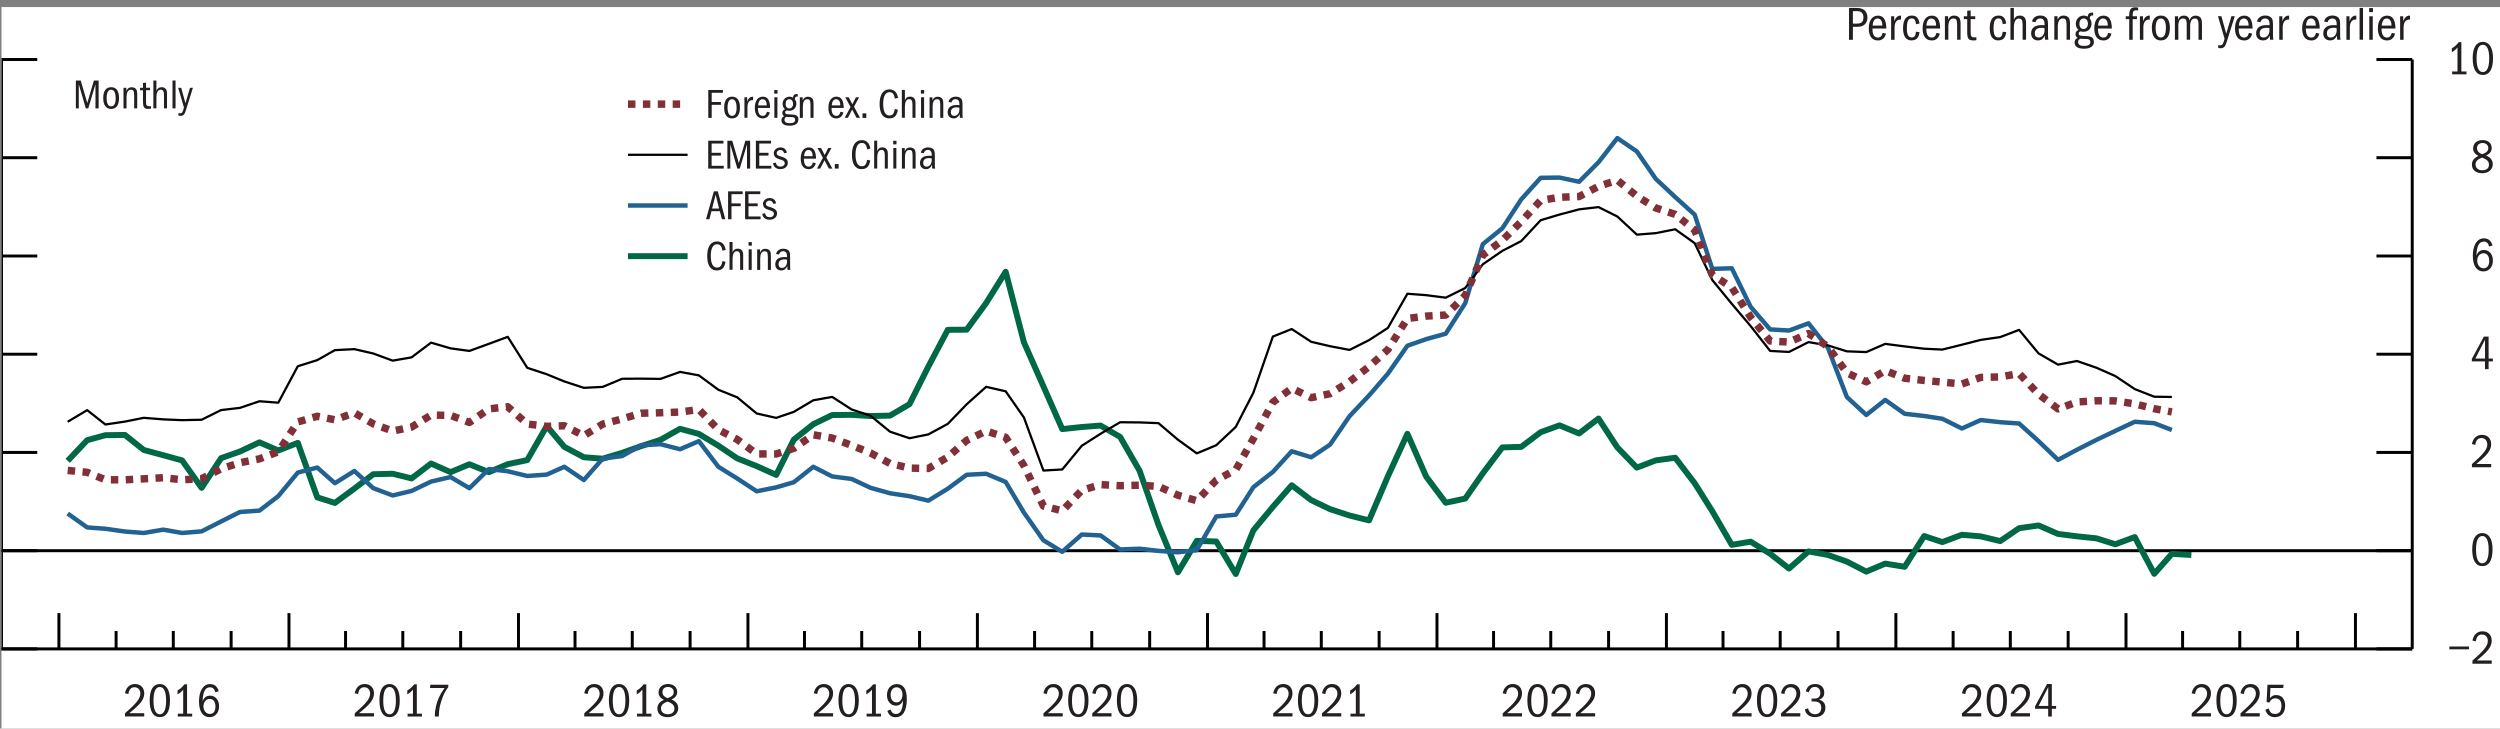 <?xml version="1.0" encoding="UTF-8"?>
<svg id="Layer_1" xmlns="http://www.w3.org/2000/svg" version="1.1" xmlns:xlink="http://www.w3.org/1999/xlink" viewBox="0 0 419.25 122.18">
  <rect x="0" y="0" width="419.25" height="122.18" fill="#808080" stroke="none"/>
  <!-- Generator: Adobe Illustrator 29.5.1, SVG Export Plug-In . SVG Version: 2.1.0 Build 141)  -->
  <defs>
    <style>
      .st0 {
        stroke: #226293;
        stroke-width: .75px;
      }

      .st0, .st1, .st2, .st3, .st4, .st5 {
        fill: none;
      }

      .st0, .st1, .st3, .st4, .st5 {
        stroke-linejoin: round;
      }

      .st6 {
        fill: #231f20;
      }

      .st7 {
        fill: #fff;
      }

      .st1 {
        stroke: #006847;
        stroke-width: 1px;
      }

      .st3 {
        stroke-width: .5px;
      }

      .st3, .st5 {
        stroke: #000;
      }

      .st8 {
        clip-path: url(#clippath-1);
      }

      .st4 {
        stroke: #803036;
        stroke-dasharray: 1.25 1.25;
        stroke-width: 1.25px;
      }

      .st9 {
        clip-path: url(#clippath-2);
      }

      .st10 {
        clip-path: url(#clippath);
      }

      .st5 {
        stroke-width: .38px;
      }
    </style>
    <clipPath id="clippath">
      <rect class="st2" x=".25" y="91.18" width="404.28" height="2"/>
    </clipPath>
    <clipPath id="clippath-1">
      <rect class="st2" x=".25" y="1.18" width="419" height="121"/>
    </clipPath>
    <clipPath id="clippath-2">
      <rect class="st2" x=".25" y="1.18" width="419" height="121"/>
    </clipPath>
  </defs>
  <rect class="st7" x=".25" y="1.18" width="419" height="121"/>
  <g class="st10">
    <line class="st3" x1=".25" y1="92.35" x2="404.53" y2="92.35"/>
  </g>
  <polyline class="st1" points="11.35 77.28 14.62 73.82 17.68 72.98 20.95 72.94 24.11 75.46 27.38 76.34 30.54 77.21 33.81 81.81 37.08 76.83 40.24 75.72 43.51 74.18 46.67 75.55 49.94 74.27 53.21 83.41 56.16 84.34 59.43 81.93 62.59 79.53 65.86 79.45 69.02 80.23 72.29 77.73 75.56 79.18 78.72 77.86 81.99 79.18 85.15 77.84 88.42 77.16 91.69 71.45 94.64 74.94 97.91 76.68 101.07 76.92 104.34 75.94 107.5 74.82 110.77 73.76 114.04 71.91 117.2 72.77 120.47 74.74 123.63 76.87 126.9 78.17 130.17 79.64 133.12 73.73 136.39 71.14 139.56 69.6 142.82 69.57 145.98 69.77 149.25 69.7 152.52 67.78 155.68 61.48 158.95 55.31 162.11 55.29 165.38 50.82 168.65 45.58 171.71 57.4 174.98 64.79 178.14 71.96 181.41 71.61 184.57 71.37 187.84 73.27 191.11 78.95 194.27 88.01 197.54 95.97 200.7 90.7 203.97 90.81 207.24 96.26 210.19 88.94 213.46 85 216.62 81.38 219.89 83.87 223.06 85.39 226.32 86.45 229.59 87.27 232.75 79.88 236.02 72.75 239.18 79.94 242.45 84.31 245.72 83.61 248.67 79.37 251.94 75.03 255.11 74.94 258.37 72.48 261.54 71.33 264.81 72.69 268.07 70.19 271.23 75.03 274.5 78.42 277.66 77.21 280.93 76.76 284.2 81.04 287.15 85.73 290.42 91.37 293.59 90.84 296.85 92.86 300.02 95.34 303.29 92.47 306.56 93.07 309.72 94.18 312.98 95.86 316.15 94.52 319.41 95.05 322.68 89.9 325.74 90.91 329.01 89.68 332.17 89.95 335.44 90.74 338.6 88.58 341.87 88.12 345.14 89.54 348.31 89.94 351.57 90.28 354.73 91.27 358 90.07 361.27 96.23 364.22 92.88 367.49 93.07"/>
  <polyline class="st0" points="11.35 86.12 14.62 88.45 17.68 88.67 20.95 89.14 24.11 89.38 27.38 88.82 30.54 89.38 33.81 89.11 37.08 87.45 40.24 85.86 43.51 85.63 46.67 83.2 49.94 79.25 53.21 78.41 56.16 81.03 59.43 78.99 62.59 81.86 65.86 83.09 69.02 82.33 72.29 80.76 75.56 80 78.72 81.87 81.99 78.66 85.15 79.03 88.42 79.82 91.69 79.59 94.64 78.28 97.91 80.5 101.07 76.91 104.34 76.48 107.5 74.68 110.77 74.49 114.04 75.34 117.2 73.98 120.47 78.28 123.63 80.24 126.9 82.39 130.17 81.73 133.12 80.87 136.39 78.28 139.56 79.9 142.82 80.32 145.98 81.8 149.25 82.72 152.52 83.21 155.68 83.96 158.95 81.95 162.11 79.62 165.38 79.45 168.65 80.82 171.71 85.96 174.98 90.61 178.14 92.53 181.41 89.64 184.57 89.79 187.84 92.15 191.11 92.02 194.27 92.38 197.54 92.62 200.7 92.25 203.97 86.61 207.24 86.32 210.19 81.7 213.46 79.14 216.62 75.68 219.89 76.68 223.06 74.56 226.32 69.79 229.59 66.32 232.75 62.66 236.02 57.98 239.18 56.87 242.45 55.96 245.72 50.84 248.67 40.94 251.94 38.29 255.11 33.44 258.37 29.82 261.54 29.78 264.81 30.48 268.07 27.21 271.23 23.16 274.5 25.4 277.66 29.98 280.93 33.05 284.2 36 287.15 45.09 290.42 44.99 293.59 51.46 296.85 55.24 300.02 55.43 303.29 54.22 306.56 58.37 309.72 66.58 312.98 69.59 316.15 67.07 319.41 69.39 322.68 69.76 325.74 70.23 329.01 71.86 332.17 70.44 335.44 70.8 338.6 71.02 341.87 73.98 345.14 77.12 348.31 75.42 351.57 73.77 354.73 72.26 358 70.73 361.27 70.97 364.22 72.11"/>
  <polyline class="st5" points="11.35 70.73 14.62 68.78 17.68 71.19 20.95 70.7 24.11 70.07 27.38 70.33 30.54 70.46 33.81 70.39 37.08 68.77 40.24 68.4 43.51 67.29 46.67 67.53 49.94 61.42 53.21 60.39 56.16 58.72 59.43 58.55 62.59 59.28 65.86 60.48 69.02 59.93 72.29 57.46 75.56 58.42 78.72 58.85 81.99 57.66 85.15 56.49 88.42 61.68 91.69 62.76 94.64 63.97 97.91 65.04 101.07 64.88 104.34 63.52 107.5 63.5 110.77 63.54 114.04 62.37 117.2 62.95 120.47 65.36 123.63 66.63 126.9 69.34 130.17 70.08 133.12 69.07 136.39 67.13 139.56 66.56 142.82 68.67 145.98 69.71 149.25 72.39 152.52 73.49 155.68 72.85 158.95 71.08 162.11 67.8 165.38 64.87 168.65 65.62 171.71 70.01 174.98 78.91 178.14 78.73 181.41 74.76 184.57 72.74 187.84 70.81 191.11 70.84 194.27 70.96 197.54 73.74 200.7 76.03 203.97 74.66 207.24 71.59 210.19 65.86 213.46 56.44 216.62 55.18 219.89 57.32 223.06 58.06 226.32 58.68 229.59 57.04 232.75 54.99 236.02 49.26 239.18 49.5 242.45 49.92 245.72 48.3 248.67 44.32 251.94 42.07 255.11 40.43 258.37 36.93 261.54 35.98 264.81 35.11 268.07 34.73 271.23 36.31 274.5 39.35 277.66 39.1 280.93 38.45 284.2 40.78 287.15 46.96 290.42 50.95 293.59 54.69 296.85 58.85 300.02 59.02 303.29 57.37 306.56 57.93 309.72 58.92 312.98 59.04 316.15 57.67 319.41 58.09 322.68 58.48 325.74 58.62 329.01 57.81 332.17 57 335.44 56.53 338.6 55.32 341.87 59.27 345.14 61.15 348.31 60.54 351.57 61.67 354.73 63.06 358 65.25 361.27 66.53 364.22 66.57"/>
  <polyline class="st4" points="11.35 78.89 14.62 79.21 17.68 80.46 20.95 80.46 24.11 80.3 27.38 80.11 30.54 80.46 33.81 80.28 37.08 78.62 40.24 77.6 43.51 76.95 46.67 75.76 49.94 70.76 53.21 69.81 56.16 70.4 59.43 69.23 62.59 71.08 65.86 72.29 69.02 71.62 72.29 69.61 75.56 69.66 78.72 70.84 81.99 68.57 85.15 68.21 88.42 71.1 91.69 71.5 94.64 71.4 97.91 73.07 101.07 71.12 104.34 70.25 107.5 69.3 110.77 69.22 114.04 69.1 117.2 68.67 120.47 72.06 123.63 73.7 126.9 76.12 130.17 76.13 133.12 75.19 136.39 72.91 139.56 73.46 142.82 74.69 145.98 75.96 149.25 77.72 152.52 78.5 155.68 78.56 158.95 76.65 162.11 73.85 165.38 72.28 168.65 73.34 171.71 78.07 174.98 84.86 178.14 85.67 181.41 82.23 184.57 81.27 187.84 81.45 191.11 81.37 194.27 81.57 197.54 83.05 200.7 83.97 203.97 80.52 207.24 78.78 210.19 73.56 213.46 67.46 216.62 65.11 219.89 66.69 223.06 66.02 226.32 64.01 229.59 61.48 232.75 58.63 236.02 53.41 239.18 53.01 242.45 52.83 245.72 49.54 248.67 42.78 251.94 40.3 255.11 37.17 258.37 33.61 261.54 33.08 264.81 32.96 268.07 31.25 271.23 30.22 274.5 32.89 277.66 34.87 280.93 35.95 284.2 38.58 287.15 46.1 290.42 48.19 293.59 53.21 296.85 57.18 300.02 57.37 303.29 55.93 306.56 58.16 309.72 62.53 312.98 64.03 316.15 62.15 319.41 63.43 322.68 63.8 325.74 64.08 329.01 64.4 332.17 63.29 335.44 63.21 338.6 62.64 341.87 66.12 345.14 68.57 348.31 67.41 351.57 67.21 354.73 67.23 358 67.73 361.27 68.54 364.22 69.08"/>
  <g>
    <path class="st6" d="M16.01,14.13l-1.21,4.05h-.41l-1.18-4.06v4.06h-.49v-4.67h.82l1.1,3.76,1.1-3.76h.8v4.67h-.53v-4.05Z"/>
    <path class="st6" d="M17.31,16.45c0-1.2.47-1.83,1.34-1.83s1.31.69,1.31,1.79c0,1.23-.46,1.86-1.33,1.86s-1.32-.68-1.32-1.82ZM19.39,16.45c0-.92-.26-1.4-.76-1.4s-.75.5-.75,1.4.26,1.39.76,1.39.76-.46.76-1.39Z"/>
    <path class="st6" d="M22.49,15.94c0-.68-.11-.89-.52-.89-.53,0-.75.47-.75,1.22v1.91h-.51v-3.45h.48v.53c.2-.47.5-.63.89-.63.22,0,.39.05.54.14.28.17.39.43.39,1.05v2.36h-.51v-2.23Z"/>
    <path class="st6" d="M24.87,18.27c-.26,0-.45-.04-.57-.13-.26-.2-.32-.47-.32-1.19v-1.81h-.5v-.42h.5v-.81l.51-.05v.85h.67v.42h-.67v1.81c0,.62.03.88.53.88.12,0,.2,0,.31-.04v.43c-.2.04-.3.05-.47.05Z"/>
    <path class="st6" d="M27.5,15.95c0-.69-.17-.9-.56-.9-.48,0-.71.51-.71,1.29v1.83h-.51v-4.67h.51v1.75c.14-.42.45-.63.86-.63.27,0,.46.08.61.2.22.17.31.45.31.92v2.44h-.51v-2.23Z"/>
    <path class="st6" d="M28.93,13.5h.51v4.67h-.51v-4.67Z"/>
  </g>
  <path class="st6" d="M30.16,19c.4,0,.47-.17.69-.97l-.97-3.3h.51l.71,2.58.76-2.58h.49l-1.17,3.75c-.22.73-.44.95-.92.95-.14,0-.22-.01-.34-.04v-.42c.11.02.15.03.24.03Z"/>
  <g class="st8">
    <path class="st3" d="M.25,108.82V9.98M6.25,108.82H.25M6.25,92.35H.25M6.25,75.87H.25M6.25,59.4H.25M6.25,42.93H.25M6.25,26.45H.25M6.25,9.98H.25M404.53,108.82V9.98M398.53,108.82h6M398.53,92.35h6M398.53,75.87h6M398.53,59.4h6M398.53,42.93h6M398.53,26.45h6M398.53,9.98h6"/>
  </g>
  <path class="st6" d="M414.05,108.89h-3.29v-.47h3.29v.47Z"/>
  <path class="st6" d="M414.63,110.78c1.88-1.64,2.58-2.46,2.58-3.29,0-.6-.35-1.08-.98-1.08-.57,0-.93.36-1.03,1.14l-.57-.12c.17-.99.81-1.56,1.68-1.56.94,0,1.55.62,1.55,1.58,0,1.13-.84,1.94-2.49,3.31h2.49v.55h-3.23v-.54Z"/>
  <path class="st6" d="M414.59,92.12c0-1.85.65-2.73,1.71-2.73s1.7.98,1.7,2.73c0,2.02-.69,2.82-1.7,2.82-1.13,0-1.71-.98-1.71-2.83ZM417.35,92.18c0-1.5-.37-2.29-1.06-2.29s-1.06.75-1.06,2.29.38,2.29,1.06,2.29,1.06-.79,1.06-2.29Z"/>
  <path class="st6" d="M414.54,77.83c1.88-1.64,2.58-2.46,2.58-3.29,0-.6-.35-1.08-.98-1.08-.57,0-.93.36-1.03,1.14l-.57-.12c.17-.99.81-1.56,1.68-1.56.94,0,1.55.62,1.55,1.58,0,1.13-.84,1.94-2.49,3.31h2.49v.55h-3.23v-.54Z"/>
  <path class="st6" d="M416.74,60.61h-2.21v-.43l2.01-3.73h.8v3.68h.72v.48h-.72v1.29h-.61v-1.29ZM415.12,60.13h1.62v-3.17l-1.62,3.17Z"/>
  <path class="st6" d="M416.54,40.52c-.9,0-1.18.89-1.25,2.34.28-.68.7-.94,1.27-.94.88,0,1.5.74,1.5,1.77s-.62,1.83-1.61,1.83c-1.06,0-1.76-.9-1.76-2.62s.68-2.93,1.84-2.93c.74,0,1.22.37,1.47,1.19l-.56.19c-.18-.6-.46-.84-.91-.84ZM417.44,43.74c0-.8-.37-1.27-.94-1.27-.72,0-1.07.62-1.07,1.25s.38,1.27,1.06,1.27c.62,0,.95-.46.95-1.25Z"/>
  <path class="st6" d="M418.04,27.54c0,.83-.66,1.51-1.77,1.51s-1.73-.58-1.73-1.45c0-.63.33-1.1,1.09-1.45-.62-.32-.89-.72-.89-1.26,0-.82.62-1.4,1.59-1.4s1.53.55,1.53,1.35c0,.55-.32.97-.95,1.23.79.35,1.13.85,1.13,1.46ZM415.15,27.58c0,.6.47.98,1.14.98s1.11-.35,1.11-.94c0-.54-.32-.89-1.16-1.18-.62.22-1.09.53-1.09,1.14ZM417.29,24.84c0-.5-.39-.86-.98-.86-.54,0-.92.34-.92.84,0,.46.24.81.88,1.04.74-.26,1.02-.58,1.02-1.02Z"/>
  <g>
    <path class="st6" d="M411.22,11.99h.9v-4.03c-.26.34-.57.58-.95.79v-.64c.55-.32.88-.68,1.16-1.04h.44v4.92h.86v.48h-2.41v-.48Z"/>
    <path class="st6" d="M414.67,9.75c0-1.85.65-2.73,1.71-2.73s1.7.98,1.7,2.73c0,2.02-.69,2.82-1.7,2.82-1.13,0-1.71-.98-1.71-2.83ZM417.44,9.8c0-1.5-.37-2.29-1.06-2.29s-1.06.75-1.06,2.29.38,2.29,1.06,2.29,1.06-.79,1.06-2.29Z"/>
  </g>
  <g class="st9">
    <path class="st3" d="M.25,108.82h404.28M9.88,102.82v6M48.46,102.82v6M86.95,102.82v6M125.43,102.82v6M163.91,102.82v6M202.5,102.82v6M240.98,102.82v6M279.46,102.82v6M317.94,102.82v6M356.53,102.82v6M395.01,102.82v6M19.47,105.82v3M29.06,105.82v3M38.76,105.82v3M57.95,105.82v3M67.55,105.82v3M77.25,105.82v3M96.43,105.82v3M106.03,105.82v3M115.73,105.82v3M134.91,105.82v3M144.51,105.82v3M154.21,105.82v3M173.5,105.82v3M183.09,105.82v3M192.8,105.82v3M211.98,105.82v3M221.58,105.82v3M231.28,105.82v3M250.47,105.82v3M260.06,105.82v3M269.76,105.82v3M288.95,105.82v3M298.54,105.82v3M308.24,105.82v3M327.54,105.82v3M337.13,105.82v3M346.83,105.82v3M366.02,105.82v3M375.61,105.82v3M385.31,105.82v3"/>
  </g>
  <g>
    <path class="st6" d="M20.96,119.62c1.88-1.64,2.58-2.46,2.58-3.29,0-.6-.35-1.08-.98-1.08-.57,0-.93.36-1.03,1.14l-.57-.12c.17-.99.81-1.56,1.68-1.56.94,0,1.55.62,1.55,1.58,0,1.13-.84,1.94-2.49,3.31h2.49v.55h-3.23v-.54Z"/>
    <path class="st6" d="M25.1,117.44c0-1.85.65-2.73,1.71-2.73s1.7.98,1.7,2.73c0,2.02-.69,2.82-1.7,2.82-1.13,0-1.71-.98-1.71-2.83ZM27.86,117.5c0-1.5-.37-2.29-1.06-2.29s-1.06.75-1.06,2.29.38,2.29,1.06,2.29,1.06-.79,1.06-2.29Z"/>
    <path class="st6" d="M29.82,119.68h.9v-4.03c-.26.34-.57.58-.95.79v-.64c.55-.32.88-.68,1.16-1.04h.44v4.92h.86v.48h-2.41v-.48Z"/>
    <path class="st6" d="M35.22,115.26c-.9,0-1.18.89-1.25,2.34.28-.68.7-.94,1.27-.94.88,0,1.5.74,1.5,1.78s-.62,1.83-1.61,1.83c-1.06,0-1.76-.9-1.76-2.62s.68-2.93,1.84-2.93c.74,0,1.22.37,1.47,1.19l-.56.19c-.18-.6-.46-.84-.91-.84ZM36.13,118.48c0-.8-.37-1.27-.94-1.27-.72,0-1.07.62-1.07,1.25s.38,1.27,1.06,1.27c.62,0,.95-.46.95-1.25Z"/>
  </g>
  <g>
    <path class="st6" d="M59.49,119.62c1.88-1.64,2.58-2.46,2.58-3.29,0-.6-.35-1.08-.98-1.08-.57,0-.93.36-1.03,1.14l-.57-.12c.17-.99.81-1.56,1.68-1.56.94,0,1.55.62,1.55,1.58,0,1.13-.84,1.94-2.49,3.31h2.49v.55h-3.23v-.54Z"/>
    <path class="st6" d="M63.63,117.44c0-1.85.65-2.73,1.71-2.73s1.7.98,1.7,2.73c0,2.02-.69,2.82-1.7,2.82-1.13,0-1.71-.98-1.71-2.83ZM66.39,117.5c0-1.5-.37-2.29-1.06-2.29s-1.06.75-1.06,2.29.38,2.29,1.06,2.29,1.06-.79,1.06-2.29Z"/>
    <path class="st6" d="M68.35,119.68h.9v-4.03c-.26.34-.57.58-.95.79v-.64c.55-.32.88-.68,1.16-1.04h.44v4.92h.86v.48h-2.41v-.48Z"/>
    <path class="st6" d="M72.92,120.05c0-.51.06-1.03.18-1.55.26-1.08.53-1.82,1.45-3.12h-2.44l.06-.55h3.01v.39c-.39.52-.7,1.06-.91,1.61-.44,1.11-.68,2.14-.68,3.23v.1h-.66v-.11Z"/>
  </g>
  <g>
    <path class="st6" d="M97.98,119.62c1.88-1.64,2.58-2.46,2.58-3.29,0-.6-.35-1.08-.98-1.08-.57,0-.93.36-1.03,1.14l-.57-.12c.17-.99.81-1.56,1.68-1.56.94,0,1.55.62,1.55,1.58,0,1.13-.84,1.94-2.49,3.31h2.49v.55h-3.23v-.54Z"/>
    <path class="st6" d="M102.11,117.44c0-1.85.65-2.73,1.71-2.73s1.7.98,1.7,2.73c0,2.02-.69,2.82-1.7,2.82-1.13,0-1.71-.98-1.71-2.83ZM104.88,117.5c0-1.5-.37-2.29-1.06-2.29s-1.06.75-1.06,2.29.38,2.29,1.06,2.29,1.06-.79,1.06-2.29Z"/>
    <path class="st6" d="M106.83,119.68h.9v-4.03c-.26.34-.57.58-.95.79v-.64c.55-.32.88-.68,1.16-1.04h.44v4.92h.86v.48h-2.41v-.48Z"/>
    <path class="st6" d="M113.74,118.76c0,.83-.66,1.51-1.77,1.51s-1.73-.58-1.73-1.45c0-.63.33-1.1,1.09-1.45-.62-.32-.89-.72-.89-1.26,0-.82.62-1.4,1.59-1.4s1.53.55,1.53,1.35c0,.55-.32.97-.95,1.23.79.35,1.13.85,1.13,1.46ZM110.85,118.8c0,.6.47.98,1.14.98s1.11-.35,1.11-.94c0-.54-.32-.89-1.16-1.18-.62.22-1.09.53-1.09,1.13ZM112.99,116.06c0-.5-.39-.86-.98-.86-.54,0-.92.34-.92.84,0,.46.24.81.88,1.04.74-.26,1.02-.58,1.02-1.02Z"/>
  </g>
  <g>
    <path class="st6" d="M136.48,119.62c1.88-1.64,2.58-2.46,2.58-3.29,0-.6-.35-1.08-.98-1.08-.57,0-.93.36-1.03,1.14l-.57-.12c.17-.99.81-1.56,1.68-1.56.94,0,1.55.62,1.55,1.58,0,1.13-.84,1.94-2.49,3.31h2.49v.55h-3.23v-.54Z"/>
    <path class="st6" d="M140.61,117.44c0-1.85.65-2.73,1.71-2.73s1.7.98,1.7,2.73c0,2.02-.69,2.82-1.7,2.82-1.13,0-1.71-.98-1.71-2.83ZM143.38,117.5c0-1.5-.37-2.29-1.06-2.29s-1.06.75-1.06,2.29.38,2.29,1.06,2.29,1.06-.79,1.06-2.29Z"/>
    <path class="st6" d="M145.33,119.68h.9v-4.03c-.26.34-.57.58-.95.79v-.64c.55-.32.88-.68,1.16-1.04h.44v4.92h.86v.48h-2.41v-.48Z"/>
    <path class="st6" d="M150.29,119.73c.92,0,1.11-1.2,1.16-2.28-.28.65-.7.89-1.21.89-.83,0-1.5-.7-1.5-1.78s.7-1.84,1.65-1.84c1.11,0,1.68.83,1.68,2.53,0,1.96-.66,3.03-1.88,3.03-.67,0-1.1-.3-1.38-1.06l.54-.25c.19.63.52.77.94.77ZM151.35,116.52c0-.7-.35-1.26-.98-1.26s-1.01.5-1.01,1.29.42,1.24,1,1.24c.62,0,.98-.59.98-1.27Z"/>
  </g>
  <g>
    <path class="st6" d="M174.99,119.62c1.88-1.64,2.58-2.46,2.58-3.29,0-.6-.35-1.08-.98-1.08-.57,0-.93.36-1.03,1.14l-.57-.12c.17-.99.81-1.56,1.68-1.56.94,0,1.55.62,1.55,1.58,0,1.13-.84,1.94-2.49,3.31h2.49v.55h-3.23v-.54Z"/>
    <path class="st6" d="M179.13,117.44c0-1.85.65-2.73,1.71-2.73s1.7.98,1.7,2.73c0,2.02-.69,2.82-1.7,2.82-1.13,0-1.71-.98-1.71-2.83ZM181.89,117.5c0-1.5-.37-2.29-1.06-2.29s-1.06.75-1.06,2.29.38,2.29,1.06,2.29,1.06-.79,1.06-2.29Z"/>
    <path class="st6" d="M183.17,119.62c1.88-1.64,2.58-2.46,2.58-3.29,0-.6-.35-1.08-.98-1.08-.57,0-.93.36-1.03,1.14l-.57-.12c.17-.99.81-1.56,1.68-1.56.94,0,1.55.62,1.55,1.58,0,1.13-.84,1.94-2.49,3.31h2.49v.55h-3.23v-.54Z"/>
    <path class="st6" d="M187.3,117.44c0-1.85.65-2.73,1.71-2.73s1.7.98,1.7,2.73c0,2.02-.69,2.82-1.7,2.82-1.13,0-1.71-.98-1.71-2.83ZM190.07,117.5c0-1.5-.37-2.29-1.06-2.29s-1.06.75-1.06,2.29.38,2.29,1.06,2.29,1.06-.79,1.06-2.29Z"/>
  </g>
  <g>
    <path class="st6" d="M213.52,119.62c1.88-1.64,2.58-2.46,2.58-3.29,0-.6-.35-1.08-.98-1.08-.57,0-.93.36-1.03,1.14l-.57-.12c.17-.99.81-1.56,1.68-1.56.94,0,1.55.62,1.55,1.58,0,1.13-.84,1.94-2.49,3.31h2.49v.55h-3.23v-.54Z"/>
    <path class="st6" d="M217.66,117.44c0-1.85.65-2.73,1.71-2.73s1.7.98,1.7,2.73c0,2.02-.69,2.82-1.7,2.82-1.13,0-1.71-.98-1.71-2.83ZM220.43,117.5c0-1.5-.37-2.29-1.06-2.29s-1.06.75-1.06,2.29.38,2.29,1.06,2.29,1.06-.79,1.06-2.29Z"/>
    <path class="st6" d="M221.7,119.62c1.88-1.64,2.58-2.46,2.58-3.29,0-.6-.35-1.08-.98-1.08-.57,0-.93.36-1.03,1.14l-.57-.12c.17-.99.81-1.56,1.68-1.56.94,0,1.55.62,1.55,1.58,0,1.13-.84,1.94-2.49,3.31h2.49v.55h-3.23v-.54Z"/>
    <path class="st6" d="M226.47,119.68h.9v-4.03c-.26.34-.57.58-.95.79v-.64c.55-.32.88-.68,1.16-1.04h.44v4.92h.86v.48h-2.41v-.48Z"/>
  </g>
  <g>
    <path class="st6" d="M252.01,119.62c1.88-1.64,2.58-2.46,2.58-3.29,0-.6-.35-1.08-.98-1.08-.57,0-.93.36-1.03,1.14l-.57-.12c.17-.99.81-1.56,1.68-1.56.94,0,1.55.62,1.55,1.58,0,1.13-.84,1.94-2.49,3.31h2.49v.55h-3.23v-.54Z"/>
    <path class="st6" d="M256.14,117.44c0-1.85.65-2.73,1.71-2.73s1.7.98,1.7,2.73c0,2.02-.69,2.82-1.7,2.82-1.13,0-1.71-.98-1.71-2.83ZM258.91,117.5c0-1.5-.37-2.29-1.06-2.29s-1.06.75-1.06,2.29.38,2.29,1.06,2.29,1.06-.79,1.06-2.29Z"/>
    <path class="st6" d="M260.18,119.62c1.88-1.64,2.58-2.46,2.58-3.29,0-.6-.35-1.08-.98-1.08-.57,0-.93.36-1.03,1.14l-.57-.12c.17-.99.81-1.56,1.68-1.56.94,0,1.55.62,1.55,1.58,0,1.13-.84,1.94-2.49,3.31h2.49v.55h-3.23v-.54Z"/>
    <path class="st6" d="M264.27,119.62c1.88-1.64,2.58-2.46,2.58-3.29,0-.6-.35-1.08-.98-1.08-.57,0-.93.36-1.03,1.14l-.57-.12c.17-.99.81-1.56,1.68-1.56.94,0,1.55.62,1.55,1.58,0,1.13-.84,1.94-2.49,3.31h2.49v.55h-3.23v-.54Z"/>
  </g>
  <g>
    <path class="st6" d="M290.51,119.62c1.88-1.64,2.58-2.46,2.58-3.29,0-.6-.35-1.08-.98-1.08-.57,0-.93.36-1.03,1.14l-.57-.12c.17-.99.81-1.56,1.68-1.56.94,0,1.55.62,1.55,1.58,0,1.13-.84,1.94-2.49,3.31h2.49v.55h-3.23v-.54Z"/>
    <path class="st6" d="M294.64,117.44c0-1.85.65-2.73,1.71-2.73s1.7.98,1.7,2.73c0,2.02-.69,2.82-1.7,2.82-1.13,0-1.71-.98-1.71-2.83ZM297.41,117.5c0-1.5-.37-2.29-1.06-2.29s-1.06.75-1.06,2.29.38,2.29,1.06,2.29,1.06-.79,1.06-2.29Z"/>
    <path class="st6" d="M298.68,119.62c1.88-1.64,2.58-2.46,2.58-3.29,0-.6-.35-1.08-.98-1.08-.57,0-.93.36-1.03,1.14l-.57-.12c.17-.99.81-1.56,1.68-1.56.94,0,1.55.62,1.55,1.58,0,1.13-.84,1.94-2.49,3.31h2.49v.55h-3.23v-.54Z"/>
    <path class="st6" d="M303.78,117.15h.55c.7,0,.94-.47.94-.95,0-.61-.35-1-.9-1-.49,0-.83.23-1.03.9l-.51-.16c.22-.86.77-1.23,1.59-1.23.92,0,1.51.56,1.51,1.45,0,.54-.19.9-.86,1.19.7.17,1.05.63,1.05,1.34,0,.9-.64,1.57-1.74,1.57-.92,0-1.57-.47-1.7-1.3l.53-.18c.17.74.69,1,1.16,1,.62,0,1.06-.39,1.06-1.1s-.46-1.04-1.16-1.04h-.47v-.48Z"/>
  </g>
  <g>
    <path class="st6" d="M329.02,119.62c1.88-1.64,2.58-2.46,2.58-3.29,0-.6-.35-1.08-.98-1.08-.57,0-.93.36-1.03,1.14l-.57-.12c.17-.99.81-1.56,1.68-1.56.94,0,1.55.62,1.55,1.58,0,1.13-.84,1.94-2.49,3.31h2.49v.55h-3.23v-.54Z"/>
    <path class="st6" d="M333.16,117.44c0-1.85.65-2.73,1.71-2.73s1.7.98,1.7,2.73c0,2.02-.69,2.82-1.7,2.82-1.13,0-1.71-.98-1.71-2.83ZM335.93,117.5c0-1.5-.37-2.29-1.06-2.29s-1.06.75-1.06,2.29.38,2.29,1.06,2.29,1.06-.79,1.06-2.29Z"/>
    <path class="st6" d="M337.2,119.62c1.88-1.64,2.58-2.46,2.58-3.29,0-.6-.35-1.08-.98-1.08-.57,0-.93.36-1.03,1.14l-.57-.12c.17-.99.81-1.56,1.68-1.56.94,0,1.55.62,1.55,1.58,0,1.13-.84,1.94-2.49,3.31h2.49v.55h-3.23v-.54Z"/>
    <path class="st6" d="M343.49,118.87h-2.21v-.43l2.01-3.73h.8v3.68h.72v.48h-.72v1.29h-.61v-1.29ZM341.87,118.39h1.62v-3.17l-1.62,3.17Z"/>
  </g>
  <g>
    <path class="st6" d="M367.55,119.62c1.88-1.64,2.58-2.46,2.58-3.29,0-.6-.35-1.08-.98-1.08-.57,0-.93.36-1.03,1.14l-.57-.12c.17-.99.81-1.56,1.68-1.56.94,0,1.55.62,1.55,1.58,0,1.13-.84,1.94-2.49,3.31h2.49v.55h-3.23v-.54Z"/>
    <path class="st6" d="M371.69,117.44c0-1.85.65-2.73,1.71-2.73s1.7.98,1.7,2.73c0,2.02-.69,2.82-1.7,2.82-1.13,0-1.71-.98-1.71-2.83ZM374.46,117.5c0-1.5-.37-2.29-1.06-2.29s-1.06.75-1.06,2.29.38,2.29,1.06,2.29,1.06-.79,1.06-2.29Z"/>
    <path class="st6" d="M375.73,119.62c1.88-1.64,2.58-2.46,2.58-3.29,0-.6-.35-1.08-.98-1.08-.57,0-.93.36-1.03,1.14l-.57-.12c.17-.99.81-1.56,1.68-1.56.94,0,1.55.62,1.55,1.58,0,1.13-.84,1.94-2.49,3.31h2.49v.55h-3.23v-.54Z"/>
    <path class="st6" d="M381.54,119.73c.75,0,1.06-.57,1.06-1.36s-.34-1.26-1-1.26c-.47,0-.79.2-1.04.72l-.45-.11.14-2.89h2.71l-.06.55h-2.15l-.08,1.7c.32-.39.61-.52,1.05-.52.97,0,1.5.73,1.5,1.78,0,1.23-.7,1.93-1.72,1.93-.79,0-1.43-.46-1.59-1.26l.55-.21c.22.74.56.93,1.07.93Z"/>
  </g>
  <line class="st4" x1="105.31" y1="17.46" x2="115.31" y2="17.46"/>
  <line class="st5" x1="105.31" y1="25.96" x2="115.31" y2="25.96"/>
  <line class="st0" x1="105.31" y1="34.46" x2="115.31" y2="34.46"/>
  <line class="st1" x1="105.31" y1="42.96" x2="115.31" y2="42.96"/>
  <g>
    <path class="st6" d="M118.78,15.09h2.45v.47h-1.88v1.55h1.55v.47h-1.55v2.19h-.57v-4.67Z"/>
    <path class="st6" d="M121.44,18.04c0-1.2.47-1.83,1.34-1.83s1.31.69,1.31,1.79c0,1.23-.46,1.86-1.33,1.86s-1.32-.68-1.32-1.82ZM123.52,18.04c0-.92-.26-1.4-.76-1.4s-.75.5-.75,1.4.26,1.39.76,1.39.76-.46.76-1.39Z"/>
    <path class="st6" d="M124.84,16.31h.46v.72c.22-.58.54-.81.91-.81h.08v.57h-.12c-.53,0-.82.45-.82,1.15v1.82h-.51v-3.45Z"/>
  </g>
  <g>
    <path class="st6" d="M127.9,19.86c-.84,0-1.32-.65-1.32-1.77,0-1.18.53-1.88,1.34-1.88s1.21.6,1.23,1.89h-2.04v.05c0,.85.28,1.28.81,1.28.32,0,.55-.16.7-.69l.48.11c-.17.65-.56,1.01-1.21,1.01ZM127.87,16.64c-.4,0-.67.32-.72,1.04h1.43c0-.67-.26-1.04-.71-1.04Z"/>
    <path class="st6" d="M129.84,15.1h.55v.6h-.55v-.6ZM129.86,16.31h.51v3.45h-.51v-3.45Z"/>
    <path class="st6" d="M133.88,20.07c0,.67-.57,1.01-1.46,1.01s-1.37-.32-1.37-.9c0-.36.15-.58.46-.69-.23-.15-.32-.32-.32-.54,0-.31.16-.5.45-.64-.28-.25-.4-.54-.4-.91,0-.68.53-1.19,1.16-1.19.14,0,.29.01.57.15.1-.44.22-.59.69-.59h.12v.43s-.07-.01-.13-.01c-.2,0-.33.1-.37.43.19.25.27.5.27.78,0,.61-.41,1.18-1.16,1.18-.18,0-.29-.03-.43-.06-.22.06-.29.16-.29.32,0,.29.22.31.55.33l.63.04c.75.04,1.05.27,1.05.86ZM131.56,20.08c0,.39.26.58.88.58s.91-.2.91-.57c0-.28-.17-.43-.51-.45-.34-.02-.67-.03-.99-.03-.22.14-.29.27-.29.47ZM133,17.42c0-.42-.22-.78-.61-.78s-.64.28-.64.78.26.76.62.76.63-.32.63-.77Z"/>
  </g>
  <g>
    <path class="st6" d="M135.91,17.53c0-.68-.11-.89-.52-.89-.53,0-.75.47-.75,1.22v1.91h-.51v-3.45h.48v.53c.2-.47.5-.63.89-.63.22,0,.39.05.54.14.28.17.39.43.39,1.05v2.36h-.51v-2.23Z"/>
    <path class="st6" d="M140.24,19.86c-.84,0-1.32-.65-1.32-1.77,0-1.18.53-1.88,1.34-1.88s1.21.6,1.23,1.89h-2.04v.05c0,.85.28,1.28.81,1.28.32,0,.55-.16.7-.69l.48.11c-.17.65-.56,1.01-1.21,1.01ZM140.21,16.64c-.4,0-.67.32-.72,1.04h1.43c0-.67-.26-1.04-.71-1.04Z"/>
    <path class="st6" d="M142.9,18.39l-.71,1.37h-.54l.99-1.81-.9-1.64h.58l.62,1.17.6-1.17h.53l-.85,1.59,1.01,1.86h-.59l-.72-1.37Z"/>
    <path class="st6" d="M144.64,19.01h.64v.76h-.64v-.76Z"/>
  </g>
  <g>
    <path class="st6" d="M149.13,19.86c-1.07,0-1.62-.88-1.62-2.42s.56-2.45,1.65-2.45c.78,0,1.27.45,1.45,1.42l-.54.13c-.13-.76-.39-1.08-.9-1.08-.68,0-1.06.67-1.06,1.96s.37,1.95,1.06,1.95c.52,0,.74-.29.9-1.09l.51.13c-.18.97-.56,1.44-1.44,1.44Z"/>
    <path class="st6" d="M153.02,17.53c0-.69-.17-.9-.56-.9-.48,0-.71.51-.71,1.29v1.83h-.51v-4.67h.51v1.75c.14-.42.45-.63.86-.63.27,0,.46.08.61.2.22.17.31.45.31.92v2.44h-.51v-2.23Z"/>
    <path class="st6" d="M154.43,15.1h.55v.6h-.55v-.6ZM154.46,16.31h.51v3.45h-.51v-3.45Z"/>
    <path class="st6" d="M157.67,17.53c0-.68-.11-.89-.52-.89-.53,0-.75.47-.75,1.22v1.91h-.51v-3.45h.48v.53c.2-.47.5-.63.89-.63.22,0,.39.05.54.14.28.17.39.43.39,1.05v2.36h-.51v-2.23Z"/>
    <path class="st6" d="M160.93,19.15c-.24.5-.55.71-.99.71-.61,0-1.02-.41-1.02-1.02,0-.69.41-1.23,1.51-1.23.18,0,.29,0,.46.03v-.18c0-.6-.25-.83-.64-.83-.34,0-.58.15-.69.55l-.5-.08c.1-.56.6-.89,1.23-.89.24,0,.44.04.62.13.36.19.5.43.5,1.16v1.31c0,.56,0,.71.06.95h-.49c-.02-.16-.04-.35-.04-.61ZM160.48,18c-.71,0-1.02.28-1.02.83,0,.36.18.6.57.6.51,0,.86-.46.86-1.07,0-.1,0-.28-.01-.31-.13-.03-.25-.04-.4-.04Z"/>
  </g>
  <g>
    <path class="st6" d="M118.78,23.6h2.54v.47h-1.98v1.55h1.55v.47h-1.55v1.72h2.03v.47h-2.6v-4.67Z"/>
    <path class="st6" d="M125.27,24.22l-1.21,4.05h-.41l-1.18-4.06v4.06h-.49v-4.67h.82l1.1,3.76,1.1-3.76h.8v4.67h-.53v-4.05Z"/>
    <path class="st6" d="M126.77,23.6h2.54v.47h-1.98v1.55h1.55v.47h-1.55v1.72h2.03v.47h-2.6v-4.67Z"/>
    <path class="st6" d="M129.75,25.75c0-.53.44-1.03,1.13-1.03.55,0,.94.27,1.09.88l-.45.11c-.13-.37-.36-.56-.67-.56-.36,0-.6.25-.6.53s.15.41.67.55c.95.26,1.2.61,1.2,1.07,0,.58-.46,1.06-1.25,1.06-.69,0-1.11-.32-1.24-.99l.48-.1c.08.45.34.67.8.67.42,0,.69-.25.69-.57,0-.27-.2-.44-.5-.54l-.55-.18c-.7-.22-.78-.68-.78-.91Z"/>
    <path class="st6" d="M135.6,28.37c-.84,0-1.32-.65-1.32-1.77,0-1.18.53-1.88,1.34-1.88s1.21.6,1.23,1.89h-2.04v.05c0,.85.28,1.28.81,1.28.32,0,.55-.16.7-.69l.48.11c-.17.65-.56,1.01-1.21,1.01ZM135.57,25.15c-.4,0-.67.32-.72,1.04h1.43c0-.67-.26-1.04-.71-1.04Z"/>
    <path class="st6" d="M138.26,26.9l-.71,1.37h-.54l.99-1.81-.9-1.64h.58l.62,1.17.6-1.17h.53l-.85,1.59,1.01,1.86h-.59l-.72-1.37Z"/>
    <path class="st6" d="M140,27.51h.64v.76h-.64v-.76Z"/>
  </g>
  <g>
    <path class="st6" d="M144.49,28.37c-1.07,0-1.62-.88-1.62-2.42s.56-2.45,1.65-2.45c.78,0,1.27.45,1.45,1.42l-.54.13c-.13-.76-.39-1.08-.9-1.08-.68,0-1.06.67-1.06,1.96s.37,1.95,1.06,1.95c.52,0,.74-.29.9-1.09l.51.13c-.18.97-.56,1.44-1.44,1.44Z"/>
    <path class="st6" d="M148.38,26.04c0-.69-.17-.9-.56-.9-.48,0-.71.51-.71,1.29v1.83h-.51v-4.67h.51v1.75c.14-.42.45-.63.86-.63.27,0,.46.08.61.2.22.17.31.45.31.92v2.44h-.51v-2.23Z"/>
    <path class="st6" d="M149.79,23.61h.55v.6h-.55v-.6ZM149.81,24.82h.51v3.45h-.51v-3.45Z"/>
    <path class="st6" d="M153.03,26.04c0-.68-.11-.89-.52-.89-.53,0-.75.47-.75,1.22v1.91h-.51v-3.45h.48v.53c.2-.47.5-.63.89-.63.22,0,.39.05.54.14.28.17.39.43.39,1.05v2.36h-.51v-2.23Z"/>
    <path class="st6" d="M156.29,27.66c-.24.5-.55.71-.99.71-.61,0-1.02-.41-1.02-1.02,0-.69.41-1.23,1.51-1.23.18,0,.29,0,.46.03v-.18c0-.6-.25-.83-.64-.83-.34,0-.58.15-.69.55l-.5-.08c.1-.56.6-.89,1.23-.89.24,0,.44.04.62.13.36.19.5.43.5,1.16v1.31c0,.56,0,.71.06.95h-.49c-.02-.16-.04-.35-.04-.61ZM155.84,26.51c-.71,0-1.02.28-1.02.83,0,.36.18.6.57.6.51,0,.86-.46.86-1.07,0-.1,0-.28-.01-.31-.13-.03-.25-.04-.4-.04Z"/>
  </g>
  <path class="st6" d="M120.71,35.42h-1.4l-.34,1.34h-.57l1.31-4.67h.67l1.25,4.67h-.57l-.34-1.34ZM119.42,34.97h1.17l-.58-2.32-.59,2.32Z"/>
  <g>
    <path class="st6" d="M122.1,32.09h2.45v.47h-1.88v1.55h1.55v.47h-1.55v2.19h-.57v-4.67Z"/>
    <path class="st6" d="M124.96,32.09h2.54v.47h-1.98v1.55h1.55v.47h-1.55v1.72h2.03v.47h-2.6v-4.67Z"/>
    <path class="st6" d="M127.94,34.24c0-.53.44-1.03,1.13-1.03.55,0,.94.27,1.09.88l-.45.11c-.13-.37-.36-.56-.67-.56-.36,0-.6.25-.6.53s.15.41.67.55c.95.26,1.2.61,1.2,1.07,0,.58-.46,1.06-1.25,1.06-.69,0-1.11-.32-1.24-.99l.48-.1c.08.45.34.67.8.67.42,0,.69-.25.69-.57,0-.27-.2-.44-.5-.54l-.55-.18c-.7-.22-.78-.68-.78-.91Z"/>
  </g>
  <g>
    <path class="st6" d="M120.22,45.36c-1.07,0-1.62-.88-1.62-2.42s.56-2.45,1.65-2.45c.78,0,1.27.45,1.45,1.42l-.54.13c-.13-.76-.39-1.08-.9-1.08-.68,0-1.06.67-1.06,1.96s.37,1.95,1.06,1.95c.52,0,.74-.29.9-1.09l.51.13c-.18.97-.56,1.44-1.44,1.44Z"/>
    <path class="st6" d="M124.12,43.03c0-.69-.17-.9-.56-.9-.48,0-.71.51-.71,1.29v1.83h-.51v-4.67h.51v1.75c.14-.42.45-.63.86-.63.27,0,.46.08.61.2.22.17.31.45.31.92v2.44h-.51v-2.23Z"/>
    <path class="st6" d="M125.53,40.6h.55v.6h-.55v-.6ZM125.55,41.81h.51v3.45h-.51v-3.45Z"/>
    <path class="st6" d="M128.76,43.03c0-.68-.11-.89-.52-.89-.53,0-.75.47-.75,1.22v1.91h-.51v-3.45h.48v.53c.2-.47.5-.63.89-.63.22,0,.39.05.54.14.28.17.39.43.39,1.05v2.36h-.51v-2.23Z"/>
    <path class="st6" d="M132.02,44.65c-.24.5-.55.71-.99.71-.61,0-1.02-.41-1.02-1.02,0-.69.41-1.23,1.51-1.23.18,0,.29,0,.46.03v-.18c0-.6-.25-.83-.64-.83-.34,0-.58.15-.69.55l-.5-.08c.1-.56.6-.89,1.23-.89.24,0,.44.04.62.13.36.19.5.43.5,1.16v1.31c0,.56,0,.71.06.95h-.49c-.02-.16-.04-.35-.04-.61ZM131.58,43.5c-.71,0-1.02.28-1.02.83,0,.36.18.6.57.6.51,0,.86-.46.86-1.07,0-.1,0-.28-.01-.31-.13-.03-.25-.04-.4-.04Z"/>
  </g>
  <g>
    <path class="st6" d="M310.08,1.33h1.24c.6,0,1.06.13,1.34.37.42.38.51.9.51,1.24s-.08.62-.23.87c-.3.49-.74.69-1.58.69h-.63v2.17h-.65V1.33ZM312.5,2.94c0-.51-.21-1.07-1.01-1.07h-.76v2.09h.62c.78,0,1.14-.26,1.14-1.02Z"/>
    <path class="st6" d="M314.89,6.78c-.96,0-1.5-.74-1.5-2.02,0-1.34.61-2.14,1.54-2.14s1.38.68,1.41,2.16h-2.33v.06c0,.97.32,1.46.92,1.46.37,0,.63-.18.8-.79l.55.13c-.2.74-.64,1.15-1.38,1.15ZM314.86,3.1c-.46,0-.76.37-.82,1.19h1.63c0-.77-.3-1.19-.81-1.19Z"/>
  </g>
  <path class="st6" d="M317.14,2.73h.52v.82c.26-.66.62-.93,1.04-.93h.1v.66h-.14c-.6,0-.94.51-.94,1.31v2.08h-.58v-3.94Z"/>
  <g>
    <path class="st6" d="M320.57,6.78c-.94,0-1.43-.72-1.43-2.04,0-1.4.5-2.13,1.47-2.13.74,0,1.14.38,1.3,1.33l-.59.12c-.09-.68-.24-.97-.73-.97-.6,0-.81.5-.81,1.73,0,1.14.34,1.46.82,1.46.41,0,.65-.23.71-.96l.59.07c-.11.99-.57,1.38-1.34,1.38Z"/>
    <path class="st6" d="M323.92,6.78c-.96,0-1.5-.74-1.5-2.02,0-1.34.61-2.14,1.54-2.14s1.38.68,1.41,2.16h-2.33v.06c0,.97.32,1.46.92,1.46.37,0,.63-.18.8-.79l.55.13c-.2.74-.64,1.15-1.38,1.15ZM323.88,3.1c-.46,0-.76.37-.82,1.19h1.63c0-.77-.3-1.19-.81-1.19Z"/>
    <path class="st6" d="M328.2,4.12c0-.78-.13-1.02-.6-1.02-.6,0-.86.54-.86,1.39v2.17h-.58v-3.94h.54v.61c.22-.54.57-.72,1.02-.72.25,0,.45.06.62.16.32.2.45.49.45,1.2v2.69h-.58v-2.55Z"/>
    <path class="st6" d="M330.91,6.78c-.3,0-.51-.05-.65-.15-.3-.22-.36-.54-.36-1.36v-2.06h-.57v-.48h.57v-.92l.58-.06v.98h.77v.48h-.77v2.06c0,.71.04,1,.61,1,.14,0,.23,0,.35-.04v.5c-.22.04-.34.06-.54.06Z"/>
    <path class="st6" d="M335.11,6.78c-.94,0-1.43-.72-1.43-2.04,0-1.4.5-2.13,1.47-2.13.74,0,1.14.38,1.3,1.33l-.59.12c-.09-.68-.24-.97-.73-.97-.6,0-.81.5-.81,1.73,0,1.14.34,1.46.82,1.46.41,0,.65-.23.71-.96l.59.07c-.11.99-.57,1.38-1.34,1.38Z"/>
    <path class="st6" d="M339.19,4.13c0-.78-.19-1.02-.64-1.02-.54,0-.82.58-.82,1.47v2.09h-.58V1.33h.58v2c.16-.48.51-.72.98-.72.3,0,.52.09.7.22.25.19.36.51.36,1.05v2.78h-.58v-2.54Z"/>
    <path class="st6" d="M342.91,5.97c-.27.58-.62.81-1.13.81-.7,0-1.16-.46-1.16-1.17,0-.79.47-1.4,1.73-1.4.2,0,.34,0,.52.03v-.2c0-.69-.28-.94-.74-.94-.39,0-.66.18-.78.62l-.58-.1c.11-.64.69-1.02,1.4-1.02.27,0,.5.05.7.15.41.22.58.5.58,1.33v1.5c0,.64,0,.81.07,1.08h-.56c-.02-.18-.05-.4-.05-.7ZM342.4,4.66c-.81,0-1.17.32-1.17.95,0,.41.2.68.66.68.58,0,.98-.52.98-1.22,0-.12,0-.32-.02-.36-.15-.03-.29-.05-.46-.05Z"/>
    <path class="st6" d="M346.55,4.12c0-.78-.13-1.02-.6-1.02-.6,0-.86.54-.86,1.39v2.17h-.58v-3.94h.54v.61c.22-.54.57-.72,1.02-.72.25,0,.45.06.62.16.32.2.45.49.45,1.2v2.69h-.58v-2.55Z"/>
    <path class="st6" d="M351.15,7.02c0,.76-.65,1.15-1.67,1.15s-1.57-.37-1.57-1.03c0-.41.17-.66.52-.78-.26-.17-.37-.36-.37-.62,0-.36.18-.58.51-.73-.32-.28-.46-.62-.46-1.04,0-.78.61-1.36,1.33-1.36.16,0,.33.02.65.17.12-.5.25-.67.79-.67h.14v.5s-.08-.02-.15-.02c-.23,0-.38.11-.42.5.22.29.3.57.3.89,0,.7-.47,1.35-1.33,1.35-.2,0-.34-.03-.49-.07-.25.07-.33.18-.33.37,0,.34.26.35.62.38l.72.04c.86.05,1.2.31,1.2.98ZM348.5,7.04c0,.45.3.66,1.01.66s1.04-.23,1.04-.65c0-.32-.19-.49-.58-.51s-.77-.03-1.13-.04c-.25.16-.34.31-.34.54ZM350.15,3.99c0-.48-.25-.89-.7-.89s-.73.32-.73.9.3.87.7.87.72-.36.72-.88Z"/>
  </g>
  <g>
    <path class="st6" d="M352.71,6.78c-.96,0-1.5-.74-1.5-2.02,0-1.34.61-2.14,1.54-2.14s1.38.68,1.41,2.16h-2.33v.06c0,.97.32,1.46.92,1.46.37,0,.63-.18.8-.79l.55.13c-.2.74-.64,1.15-1.38,1.15ZM352.67,3.1c-.46,0-.76.37-.82,1.19h1.63c0-.77-.3-1.19-.81-1.19Z"/>
    <path class="st6" d="M357.06,3.21h-.57v-.48h.57c0-1.13.25-1.5,1.05-1.5.19,0,.33.02.45.05v.48c-.13-.03-.18-.04-.28-.04-.18,0-.31.02-.4.08-.18.11-.23.29-.23.87v.06h.72v.48h-.72v3.46h-.58v-3.46Z"/>
    <path class="st6" d="M358.86,2.73h.52v.82c.26-.66.62-.93,1.04-.93h.1v.66h-.14c-.6,0-.94.51-.94,1.31v2.08h-.58v-3.94Z"/>
  </g>
  <g>
    <path class="st6" d="M360.86,4.7c0-1.37.54-2.09,1.53-2.09s1.5.78,1.5,2.04c0,1.4-.52,2.13-1.52,2.13s-1.5-.78-1.5-2.08ZM363.23,4.7c0-1.06-.3-1.6-.87-1.6s-.86.57-.86,1.6.3,1.59.86,1.59.86-.53.86-1.59Z"/>
    <path class="st6" d="M368.69,4.08c0-.96-.38-.98-.62-.98-.51,0-.78.49-.78,1.23v2.33h-.58v-2.69c0-.54-.13-.87-.62-.87s-.78.42-.78,1.14v2.43h-.58v-3.94h.54v.61c.24-.58.54-.72.97-.72.54,0,.85.26.94.8.22-.58.58-.8,1.02-.8.25,0,.45.06.62.16.32.2.45.51.45,1.22v2.67h-.58v-2.59Z"/>
    <path class="st6" d="M372.27,7.6c.46,0,.54-.2.79-1.11l-1.11-3.77h.58l.81,2.94.87-2.94h.56l-1.34,4.28c-.26.83-.5,1.09-1.05,1.09-.16,0-.26-.02-.38-.04v-.48c.13.02.18.03.27.03Z"/>
  </g>
  <g>
    <path class="st6" d="M376.31,6.78c-.96,0-1.5-.74-1.5-2.02,0-1.34.61-2.14,1.54-2.14s1.38.68,1.41,2.16h-2.33v.06c0,.97.32,1.46.92,1.46.37,0,.63-.18.8-.79l.55.13c-.2.74-.64,1.15-1.38,1.15ZM376.28,3.1c-.46,0-.76.37-.82,1.19h1.63c0-.77-.3-1.19-.81-1.19Z"/>
    <path class="st6" d="M380.64,5.97c-.27.58-.62.81-1.13.81-.7,0-1.16-.46-1.16-1.17,0-.79.47-1.4,1.73-1.4.2,0,.34,0,.52.03v-.2c0-.69-.28-.94-.74-.94-.39,0-.66.18-.78.62l-.58-.1c.11-.64.69-1.02,1.4-1.02.27,0,.5.05.7.15.41.22.58.5.58,1.33v1.5c0,.64,0,.81.07,1.08h-.56c-.02-.18-.05-.4-.05-.7ZM380.12,4.66c-.81,0-1.17.32-1.17.95,0,.41.2.68.66.68.58,0,.98-.52.98-1.22,0-.12,0-.32-.02-.36-.15-.03-.29-.05-.46-.05Z"/>
    <path class="st6" d="M382.23,2.73h.52v.82c.26-.66.62-.93,1.04-.93h.1v.66h-.14c-.6,0-.94.51-.94,1.31v2.08h-.58v-3.94Z"/>
    <path class="st6" d="M387.57,6.78c-.96,0-1.5-.74-1.5-2.02,0-1.34.61-2.14,1.54-2.14s1.38.68,1.41,2.16h-2.33v.06c0,.97.32,1.46.92,1.46.37,0,.63-.18.8-.79l.55.13c-.2.74-.64,1.15-1.38,1.15ZM387.54,3.1c-.46,0-.76.37-.82,1.19h1.63c0-.77-.3-1.19-.81-1.19Z"/>
    <path class="st6" d="M391.9,5.97c-.27.58-.62.81-1.13.81-.7,0-1.16-.46-1.16-1.17,0-.79.47-1.4,1.73-1.4.2,0,.34,0,.52.03v-.2c0-.69-.28-.94-.74-.94-.39,0-.66.18-.78.62l-.58-.1c.11-.64.69-1.02,1.4-1.02.27,0,.5.05.7.15.41.22.58.5.58,1.33v1.5c0,.64,0,.81.07,1.08h-.56c-.02-.18-.05-.4-.05-.7ZM391.39,4.66c-.81,0-1.17.32-1.17.95,0,.41.2.68.66.68.58,0,.98-.52.98-1.22,0-.12,0-.32-.02-.36-.15-.03-.29-.05-.46-.05Z"/>
    <path class="st6" d="M393.49,2.73h.52v.82c.26-.66.62-.93,1.04-.93h.1v.66h-.14c-.6,0-.94.51-.94,1.31v2.08h-.58v-3.94Z"/>
  </g>
  <g>
    <path class="st6" d="M395.7,1.33h.58v5.33h-.58V1.33Z"/>
    <path class="st6" d="M397.31,1.35h.63v.68h-.63v-.68ZM397.33,2.73h.58v3.94h-.58v-3.94Z"/>
    <path class="st6" d="M400.27,6.78c-.96,0-1.5-.74-1.5-2.02,0-1.34.61-2.14,1.54-2.14s1.38.68,1.41,2.16h-2.33v.06c0,.97.32,1.46.92,1.46.37,0,.63-.18.8-.79l.55.13c-.2.74-.64,1.15-1.38,1.15ZM400.24,3.1c-.46,0-.76.37-.82,1.19h1.63c0-.77-.3-1.19-.81-1.19Z"/>
  </g>
  <path class="st6" d="M402.5,2.73h.52v.82c.26-.66.62-.93,1.04-.93h.1v.66h-.14c-.6,0-.94.51-.94,1.31v2.08h-.58v-3.94Z"/>
</svg>
